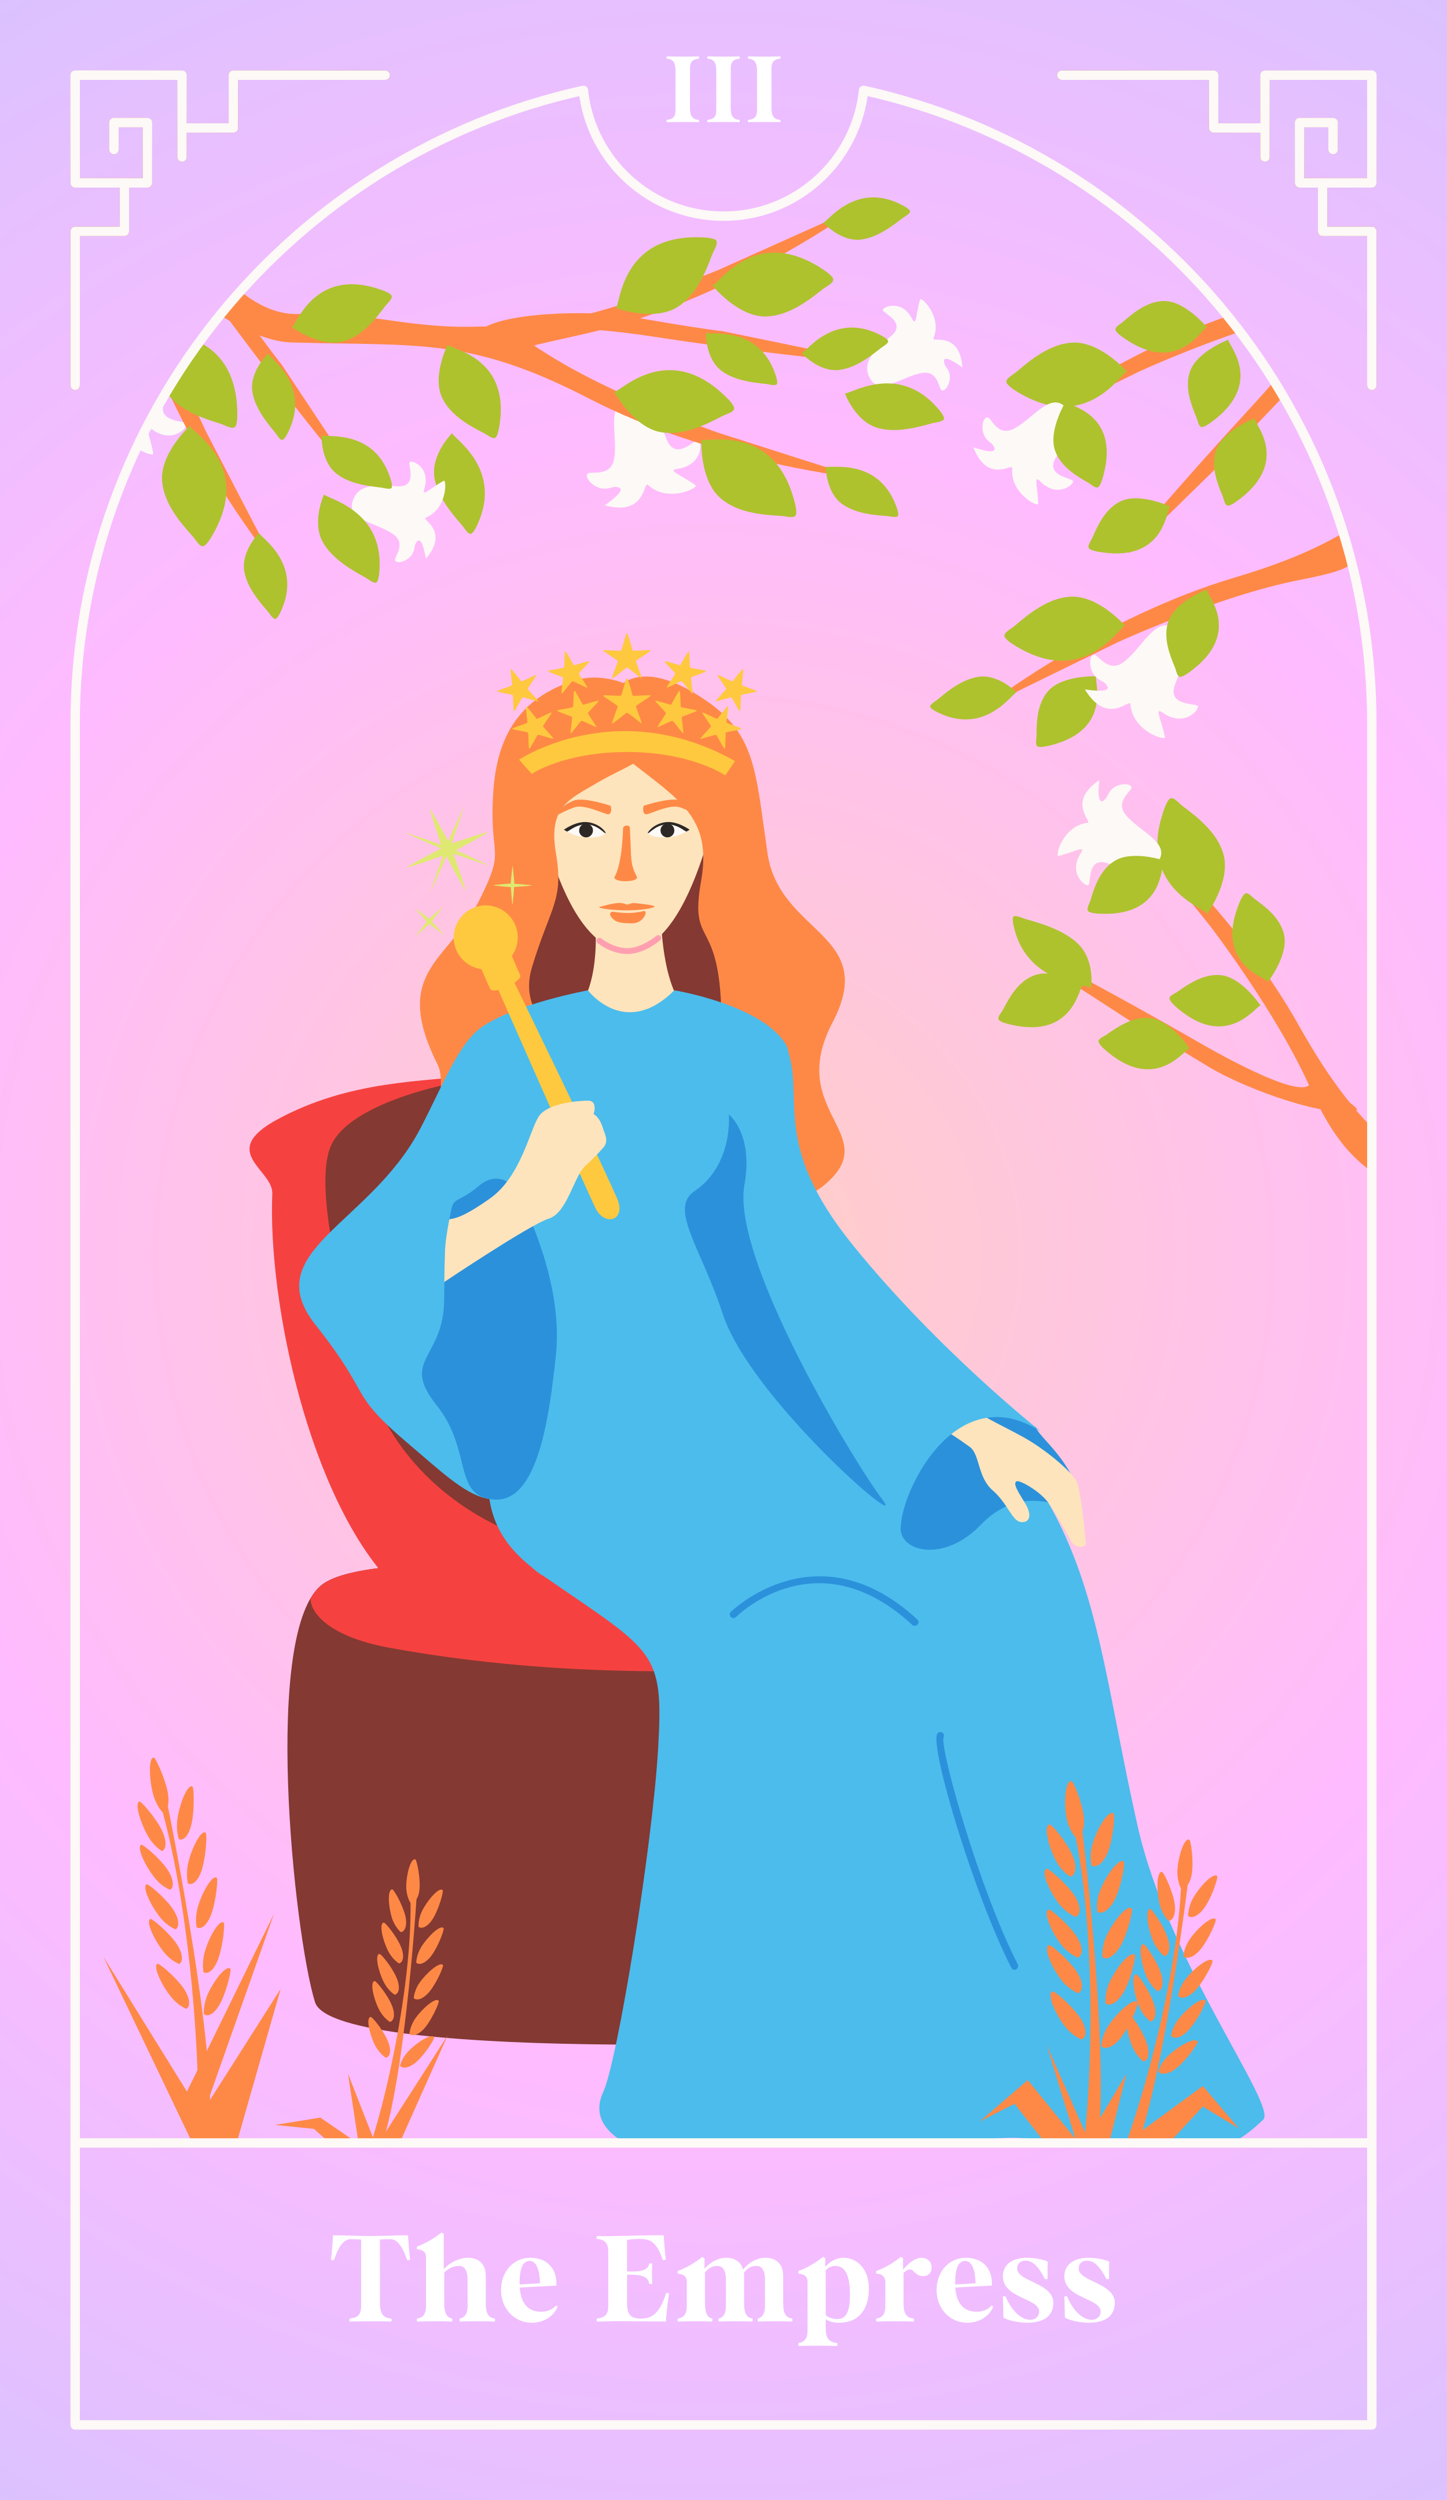 <svg width="154" height="266" viewBox="0 0 154 266" fill="none" xmlns="http://www.w3.org/2000/svg">
<rect x="0" y="0" width="154" height="266" fill="#333333" stroke="none"/>
<g clip-path="url(#clip0_1105_455)">
<rect width="154" height="266" fill="url(#paint0_radial_1105_455)"/>
<g clip-path="url(#clip1_1105_455)">
<path d="M80.833 168.537C79.677 168.209 40.876 163.832 34.357 168.537C27.838 173.243 31.293 205.853 33.528 213.028C35.607 219.641 95.075 217.374 99.515 216.202C103.955 215.014 80.833 168.553 80.833 168.553V168.537Z" fill="#843932"/>
<path d="M73.424 113.478C73.424 113.478 45.3 112.477 33.747 118.871C25.212 123.592 37.593 159.986 41.751 168.537C45.894 177.088 87.149 173.446 93.043 172.461C98.921 171.461 73.439 113.478 73.439 113.478H73.424Z" fill="#843932"/>
<path d="M85.023 177.167L56.759 166.52C47.004 166.13 37.327 166.395 34.357 168.537C33.872 168.897 33.434 169.413 33.059 170.069C32.997 171.476 34.873 174.102 41.392 175.306C64.091 179.48 85.023 177.182 85.039 177.182L85.023 177.167Z" fill="#F54240"/>
<path d="M63.481 165.442C50.099 163.644 42.08 155.671 39.313 147.386C36.546 139.085 33.2 126.109 35.279 121.779C37.734 116.667 50.85 114.494 52.257 114.744C52.116 114.666 51.882 114.525 51.538 114.338C44.847 115.088 37.218 114.932 29.511 119.106C23.133 122.561 29.089 124.437 28.979 127.001C28.495 138.741 33.013 159.517 41.736 168.522C46.504 173.462 67.061 174.525 81.475 173.571C75.737 171.414 69.672 166.27 63.465 165.442H63.481Z" fill="#F54240"/>
<path d="M55.322 83.291C55.213 84.12 57.902 91.249 55.322 97.58C52.743 103.927 50.476 113.901 59.012 115.48C67.547 117.059 75.098 117.403 78.303 114.401C81.507 111.4 85.713 103.192 82.758 97.596C79.803 91.983 79.209 82.166 72.05 79.743C64.874 77.335 56.026 78.07 55.322 83.291Z" fill="#843932"/>
<path d="M63.153 96.173C63.153 96.173 64.701 105.709 60.199 108.616C55.697 111.508 67.093 113.463 68.297 113.463C69.5 113.463 79.959 108.726 75.707 108.695C71.705 108.663 70.282 102.77 70.282 95.375C70.282 87.981 63.138 96.173 63.138 96.173H63.153Z" fill="#FEE4BC"/>
<path d="M56.619 82.463C56.619 82.463 59.292 101.16 66.765 101.16C74.237 101.16 77.098 81.384 77.098 81.384C77.098 81.384 77.036 73.755 65.374 73.771C61.121 73.771 57.01 76.116 56.619 82.463Z" fill="#FEE4BC"/>
<path d="M66.781 101.503C65.014 101.503 63.654 100.378 63.591 100.331C63.466 100.221 63.435 100.018 63.56 99.893C63.669 99.752 63.873 99.737 63.998 99.846C63.998 99.846 65.248 100.878 66.781 100.878C68.312 100.878 69.844 99.565 69.86 99.565C69.985 99.455 70.188 99.471 70.298 99.596C70.407 99.721 70.392 99.924 70.267 100.034C70.204 100.096 68.563 101.503 66.781 101.503Z" fill="#FE9FB0"/>
<path d="M63.795 96.501C63.795 96.501 65.499 95.985 66.109 96.079C66.406 96.126 66.546 96.172 66.687 96.235C66.828 96.297 67.172 96.047 67.5 96.079C68.156 96.141 69.751 96.313 69.657 96.469C69.564 96.626 68.203 96.86 66.687 96.86C65.436 96.86 63.732 96.673 63.779 96.516L63.795 96.501Z" fill="#FE8946"/>
<path d="M65.328 97.017C64.968 96.954 64.609 97.283 65.406 97.908C65.75 98.174 66.344 98.236 67.313 98.236C68.517 98.236 69.064 96.782 68.47 96.939C67.923 97.079 66.875 97.267 65.343 97.017H65.328Z" fill="#FE8946"/>
<path d="M66.312 88.122C66.312 88.122 66.25 91.811 65.421 93.265C65.046 93.921 68.141 93.921 67.766 93.249C67.297 92.389 67.172 91.764 67.141 90.576C67.11 89.435 67.031 88.356 67.047 88.168C67.094 87.715 66.328 87.746 66.312 88.137V88.122Z" fill="#FE8946"/>
<path d="M64.451 88.654C64.404 88.451 63.607 87.45 62.231 87.497C60.871 87.544 60.168 88.372 60.168 88.372C60.168 88.372 61.043 89.045 62.607 89.091C64.17 89.138 64.451 88.654 64.451 88.654Z" fill="#FDF9F6"/>
<path d="M61.638 88.31C61.607 88.716 61.919 89.06 62.326 89.091C62.732 89.123 63.076 88.81 63.107 88.404C63.139 87.997 62.826 87.653 62.419 87.622C62.013 87.591 61.669 87.903 61.638 88.31Z" fill="#2D2825"/>
<path d="M60.012 88.278C60.012 88.278 61.356 87.293 62.607 87.481C63.857 87.653 64.53 88.559 64.451 88.653C64.358 88.747 63.576 87.7 62.372 87.715C61.169 87.715 60.465 88.559 60.324 88.466C60.184 88.372 60.027 88.294 60.027 88.294L60.012 88.278Z" fill="#2D2825"/>
<path d="M68.954 88.654C69.001 88.451 69.798 87.45 71.174 87.497C72.534 87.544 73.237 88.372 73.237 88.372C73.237 88.372 72.362 89.045 70.799 89.091C69.236 89.138 68.954 88.654 68.954 88.654Z" fill="#FDF9F6"/>
<path d="M71.767 88.31C71.799 88.716 71.486 89.06 71.08 89.091C70.673 89.123 70.329 88.81 70.298 88.404C70.267 87.997 70.579 87.653 70.986 87.622C71.392 87.591 71.736 87.903 71.767 88.31Z" fill="#2D2825"/>
<path d="M73.394 88.278C73.394 88.278 72.05 87.293 70.799 87.481C69.548 87.653 68.876 88.559 68.954 88.653C69.048 88.747 69.83 87.7 71.034 87.715C72.237 87.715 72.941 88.559 73.082 88.466C73.222 88.372 73.379 88.294 73.379 88.294L73.394 88.278Z" fill="#2D2825"/>
<path d="M64.952 85.714C65.077 85.761 65.155 86.621 64.733 86.637C64.326 86.637 62.185 85.511 61.122 85.902C60.059 86.293 59.762 86.512 59.496 86.637C59.23 86.762 59.605 85.714 61.09 85.167C62.107 84.792 64.811 85.667 64.936 85.714H64.952Z" fill="#FE8946"/>
<path d="M68.547 85.714C68.422 85.761 68.344 86.621 68.766 86.637C69.173 86.637 71.314 85.511 72.378 85.902C73.441 86.293 73.738 86.511 74.003 86.637C74.269 86.762 73.894 85.714 72.409 85.167C71.393 84.792 68.688 85.667 68.563 85.714H68.547Z" fill="#FE8946"/>
<path d="M65.39 73.771C65.39 73.771 61.357 76.491 66.828 80.821C72.315 85.152 75.817 86.965 74.613 93.75C73.41 100.534 76.192 97.736 76.708 106.194C77.24 114.651 68.423 122.061 73.019 124.953C77.615 127.861 83.837 129.393 87.792 126.032C94.123 120.654 83.587 118.356 88.589 108.82C93.592 99.299 82.946 99.456 81.68 90.764C80.413 82.072 80.46 78.195 75.145 74.537C67.5 69.284 65.39 73.74 65.39 73.74V73.771Z" fill="#FE8946"/>
<path d="M70.892 75.865C70.392 74.724 65.608 70.878 60.903 72.473C56.197 74.067 53.024 77.288 52.523 83.948C51.945 91.717 54.056 89.81 50.867 96.063C47.662 102.316 41.627 103.379 46.567 113.259C48.271 116.667 42.784 124.218 52.914 127.579C56.604 128.814 61.247 118.934 61.638 114.932C62.044 110.93 54.697 109.242 56.635 102.848C58.574 96.454 60.027 95.797 59.167 90.779C58.308 85.761 60.684 84.995 63.717 83.197C66.749 81.399 72.518 79.555 70.908 75.85L70.892 75.865Z" fill="#FE8946"/>
<path d="M71.783 105.365C71.783 105.365 80.944 106.865 83.585 111.039C85.54 114.135 79.068 127.923 82.695 140.054C84.539 146.198 86.915 151.638 85.508 155.265C81.585 165.489 68.484 173.071 57.854 167.677C52.148 164.785 55.165 149.934 54.618 137.819C54.149 127.329 49.146 113.931 52.273 111.461C56.494 108.116 62.575 105.365 62.575 105.365C62.575 105.365 66.499 110.617 71.767 105.365H71.783Z" fill="#4BBCEC"/>
<path d="M55.243 80.822C55.243 80.822 65.655 73.896 78.224 80.978L77.192 82.495C77.192 82.495 73.549 80.009 66.78 80.009C60.011 80.009 56.588 82.338 56.588 82.338L55.243 80.822Z" fill="#FEC93F"/>
<path d="M66.734 72.176C66.843 72.176 67.296 73.896 67.328 74.005C67.359 74.115 69.251 73.88 69.251 74.005C69.251 74.13 67.703 75.022 67.687 75.131C67.672 75.256 68.375 76.96 68.281 76.96C68.188 76.96 66.859 75.803 66.718 75.835C66.577 75.85 65.249 77.038 65.155 76.96C65.061 76.882 65.78 75.225 65.749 75.131C65.718 75.037 64.186 74.115 64.186 74.005C64.186 73.896 66.015 74.099 66.108 74.005C66.202 73.912 66.593 72.176 66.702 72.176H66.734Z" fill="#FEC93F"/>
<path d="M66.734 67.377C66.843 67.377 67.296 69.097 67.328 69.206C67.359 69.316 69.251 69.081 69.251 69.206C69.251 69.331 67.703 70.222 67.687 70.332C67.672 70.457 68.375 72.161 68.281 72.161C68.188 72.161 66.859 71.004 66.718 71.035C66.577 71.051 65.249 72.239 65.155 72.161C65.061 72.083 65.78 70.426 65.749 70.332C65.718 70.222 64.186 69.316 64.186 69.206C64.186 69.097 66.015 69.3 66.108 69.206C66.202 69.112 66.593 67.377 66.702 67.377H66.734Z" fill="#FEC93F"/>
<path d="M61.121 73.474C61.215 73.459 61.966 74.865 62.013 74.959C62.059 75.053 63.67 74.459 63.701 74.568C63.732 74.678 62.56 75.772 62.575 75.882C62.575 75.991 63.56 77.335 63.466 77.367C63.388 77.382 61.997 76.648 61.872 76.695C61.762 76.741 60.825 78.039 60.746 78.008C60.668 77.961 60.934 76.366 60.887 76.288C60.84 76.21 59.324 75.725 59.292 75.616C59.261 75.506 60.903 75.319 60.981 75.225C61.043 75.131 61.028 73.521 61.121 73.505V73.474Z" fill="#FEC93F"/>
<path d="M60.152 69.269C60.246 69.253 60.996 70.66 61.043 70.754C61.09 70.848 62.7 70.254 62.731 70.363C62.763 70.472 61.59 71.567 61.606 71.676C61.621 71.786 62.59 73.13 62.497 73.161C62.403 73.193 61.027 72.442 60.902 72.489C60.793 72.536 59.855 73.834 59.777 73.802C59.698 73.755 59.964 72.161 59.917 72.083C59.87 72.005 58.354 71.52 58.323 71.41C58.291 71.301 59.933 71.114 60.011 71.02C60.089 70.926 60.058 69.316 60.152 69.3V69.269Z" fill="#FEC93F"/>
<path d="M55.994 75.162C56.088 75.131 57.041 76.397 57.104 76.475C57.166 76.554 58.667 75.71 58.698 75.819C58.745 75.928 57.761 77.179 57.792 77.288C57.823 77.398 58.995 78.57 58.902 78.602C58.824 78.633 57.323 78.133 57.229 78.195C57.135 78.258 56.416 79.696 56.322 79.665C56.228 79.633 56.26 78.023 56.197 77.945C56.135 77.867 54.556 77.632 54.525 77.538C54.478 77.445 56.072 76.991 56.119 76.882C56.166 76.772 55.9 75.194 55.994 75.162Z" fill="#FEC93F"/>
<path d="M54.368 71.176C54.462 71.145 55.415 72.411 55.478 72.489C55.54 72.567 57.041 71.723 57.072 71.833C57.119 71.942 56.135 73.193 56.166 73.302C56.197 73.412 57.37 74.584 57.276 74.615C57.197 74.647 55.697 74.146 55.603 74.209C55.509 74.271 54.79 75.71 54.696 75.678C54.602 75.647 54.634 74.037 54.571 73.959C54.509 73.88 52.93 73.646 52.898 73.552C52.852 73.458 54.446 73.005 54.493 72.896C54.54 72.786 54.274 71.207 54.368 71.176Z" fill="#FEC93F"/>
<path d="M72.33 73.474C72.236 73.459 71.486 74.865 71.439 74.959C71.392 75.053 69.782 74.459 69.751 74.568C69.719 74.678 70.892 75.772 70.876 75.882C70.876 75.991 69.891 77.335 69.985 77.367C70.063 77.382 71.455 76.648 71.58 76.695C71.689 76.741 72.627 78.039 72.705 78.008C72.783 77.961 72.518 76.366 72.564 76.288C72.611 76.21 74.128 75.725 74.159 75.616C74.19 75.506 72.549 75.319 72.471 75.225C72.408 75.131 72.424 73.521 72.33 73.505V73.474Z" fill="#FEC93F"/>
<path d="M73.314 69.269C73.221 69.253 72.47 70.66 72.423 70.754C72.376 70.848 70.766 70.254 70.735 70.363C70.704 70.473 71.876 71.567 71.861 71.676C71.845 71.786 70.876 73.13 70.969 73.162C71.063 73.193 72.439 72.442 72.564 72.489C72.674 72.536 73.611 73.834 73.69 73.802C73.768 73.756 73.502 72.161 73.549 72.083C73.596 72.005 75.112 71.52 75.144 71.411C75.175 71.301 73.533 71.114 73.455 71.02C73.377 70.926 73.408 69.316 73.314 69.3V69.269Z" fill="#FEC93F"/>
<path d="M77.458 75.162C77.364 75.131 76.411 76.397 76.348 76.475C76.285 76.554 74.785 75.71 74.754 75.819C74.707 75.928 75.692 77.179 75.66 77.288C75.629 77.398 74.457 78.57 74.55 78.602C74.628 78.633 76.129 78.133 76.223 78.195C76.317 78.258 77.036 79.696 77.13 79.665C77.224 79.633 77.192 78.023 77.255 77.945C77.317 77.867 78.896 77.632 78.927 77.538C78.974 77.445 77.38 76.991 77.333 76.882C77.286 76.772 77.552 75.194 77.458 75.162Z" fill="#FEC93F"/>
<path d="M79.084 71.176C78.99 71.145 78.037 72.411 77.974 72.489C77.912 72.567 76.411 71.723 76.379 71.833C76.333 71.942 77.317 73.193 77.286 73.302C77.255 73.412 76.082 74.584 76.176 74.615C76.254 74.647 77.755 74.146 77.849 74.209C77.943 74.271 78.662 75.71 78.756 75.678C78.85 75.647 78.818 74.037 78.881 73.959C78.943 73.881 80.522 73.646 80.553 73.552C80.6 73.459 79.006 73.005 78.959 72.896C78.912 72.786 79.178 71.207 79.084 71.176Z" fill="#FEC93F"/>
<path d="M50.96 125.391C50.96 128.252 51.944 130.972 52.242 143.556C52.539 156.141 49.209 161.737 57.838 167.678C69.657 175.823 70.641 175.557 70.047 185.953C69.453 196.349 65.701 219.392 64.201 222.581C62.7 225.77 64.904 229.24 76.707 230.757C96.592 233.336 99.609 226.161 110.693 227.662C121.777 229.162 127.827 231.929 134.439 225.52C135.971 224.035 124.388 208.918 121.089 194.348C117.79 179.794 117.056 169.538 111.568 159.862C107.801 153.233 97.171 152.123 86.384 143.541C75.597 134.943 77.926 126.219 76.723 119.888C75.519 113.557 72.142 112.416 69.485 111.196C66.827 109.977 59.042 107.632 53.336 111.196C47.645 114.761 50.944 125.391 50.944 125.391H50.96Z" fill="#4BBCEC"/>
<path d="M110.271 151.873C110.271 151.873 101.673 146.48 98.984 151.185C96.295 155.875 95.951 161.409 95.857 162.394C95.591 165.067 100.391 166.38 104.393 162.222C109.864 156.532 115.57 162.597 115.008 159.721C114.179 155.437 110.615 152.967 110.255 151.889L110.271 151.873Z" fill="#2B91DB"/>
<path d="M100.391 152.108C100.766 152.264 102.142 153.155 103.22 153.952C104.299 154.75 104.017 157.157 105.643 158.564C107.269 159.971 107.707 161.863 108.676 161.941C109.645 162.035 109.817 161.128 109.129 159.987C108.457 158.861 107.754 157.876 108.176 157.61C108.488 157.423 110.646 158.627 111.568 159.877C112.178 160.69 113.647 163.238 113.96 163.911C114.304 164.677 115.601 164.817 115.555 164.161C115.523 163.645 115.023 158.377 114.554 157.564C113.882 156.391 111.099 154.109 108.911 152.905C106.722 151.701 104.955 150.92 104.017 150.2C103.079 149.481 100.391 152.108 100.391 152.108Z" fill="#FEE4BC"/>
<path d="M83.585 111.04C85.93 116.668 81.694 121.311 90.839 132.566C99.984 143.822 110.802 152.326 110.802 152.326C102.048 146.667 96.232 157.923 95.873 162.222C95.873 162.222 93.841 158.877 85.946 152.139C78.051 145.401 78.942 135.771 78.942 135.771L83.585 111.056V111.04Z" fill="#4BBCEC"/>
<path d="M62.591 105.365C62.591 105.365 54.868 106.772 51.257 109.288C48.787 111.008 47.067 115.62 44.706 120.122C39.329 130.346 27.37 133.129 33.592 140.976C39.813 148.824 36.843 147.996 43.518 153.655C50.194 159.314 53.633 163.394 59.183 153.655C64.717 143.915 71.142 147.261 65.404 135.364C59.683 123.468 62.575 105.365 62.575 105.365H62.591Z" fill="#4BBCEC"/>
<path d="M55.196 127.047C54.633 125.875 52.898 124.515 50.944 126.188C48.99 127.86 48.286 127.407 48.052 128.595C47.239 132.597 47.349 132.191 47.27 138.381C47.192 144.572 42.581 144.65 46.457 149.496C50.334 154.327 48.13 159.329 52.679 159.548C57.228 159.767 58.448 150.903 59.167 144.134C59.98 136.412 55.775 128.236 55.212 127.063L55.196 127.047Z" fill="#2B91DB"/>
<path d="M48.099 90.686C47.771 90.826 43.347 92.389 43.3 92.28C43.269 92.218 47.411 89.998 47.74 89.857C48.068 89.716 51.836 88.481 51.976 88.513C52.101 88.528 48.428 90.545 48.099 90.701V90.686Z" fill="#DFE971"/>
<path d="M47.928 89.935C48.068 90.263 49.632 94.687 49.522 94.734C49.459 94.766 47.24 90.623 47.099 90.294C46.958 89.966 45.723 86.199 45.755 86.058C45.77 85.933 47.787 89.607 47.943 89.935H47.928Z" fill="#DFE971"/>
<path d="M47.927 90.123C47.787 90.467 45.895 94.828 45.848 94.797C45.817 94.797 47.38 90.295 47.505 89.951C47.646 89.607 49.287 85.949 49.365 85.855C49.428 85.761 48.068 89.779 47.927 90.123Z" fill="#DFE971"/>
<path d="M47.802 90.654C47.458 90.513 43.097 88.622 43.128 88.575C43.128 88.544 47.63 90.107 47.974 90.232C48.318 90.357 51.976 92.014 52.07 92.092C52.164 92.155 48.146 90.795 47.802 90.654Z" fill="#DFE971"/>
<path d="M45.926 98.08C45.817 98.19 44.316 99.597 44.285 99.565C44.254 99.55 45.535 97.924 45.629 97.814C45.739 97.705 47.036 96.548 47.083 96.532C47.13 96.532 46.02 97.971 45.911 98.096L45.926 98.08Z" fill="#DFE971"/>
<path d="M45.739 97.814C45.849 97.924 47.255 99.425 47.224 99.456C47.209 99.487 45.583 98.205 45.473 98.111C45.364 98.002 44.207 96.704 44.191 96.658C44.191 96.611 45.63 97.721 45.755 97.83L45.739 97.814Z" fill="#DFE971"/>
<path d="M54.415 94.391C54.571 94.391 56.619 94.25 56.619 94.203C56.619 94.172 54.571 94 54.415 94C54.259 94 52.523 94.156 52.477 94.187C52.43 94.219 54.259 94.391 54.415 94.391Z" fill="#DFE971"/>
<path d="M54.352 94.062C54.352 94.218 54.493 96.266 54.54 96.266C54.571 96.266 54.743 94.218 54.743 94.062C54.743 93.906 54.587 92.17 54.556 92.123C54.525 92.076 54.352 93.906 54.352 94.062Z" fill="#DFE971"/>
<path d="M52.664 104.474C52.664 104.474 61.841 125.328 63.357 128.501C64.358 130.596 66.702 129.83 65.671 127.501C62.685 120.763 54.352 103.739 54.352 103.739L52.664 104.474Z" fill="#FEC93F"/>
<path d="M54.822 98.377C55.572 100.112 54.775 102.113 53.055 102.863C51.336 103.614 49.319 102.816 48.569 101.097C47.818 99.377 48.615 97.361 50.335 96.61C52.055 95.86 54.071 96.657 54.822 98.377Z" fill="#FEC93F"/>
<path d="M51.007 102.551C51.007 102.551 51.788 104.411 52.148 105.177C52.508 105.943 55.618 104.365 55.368 103.77C55.118 103.176 54.227 101.144 54.227 101.144L51.007 102.551Z" fill="#FEC93F"/>
<path d="M47.818 129.737C48.224 129.596 48.896 129.815 52.164 127.501C55.415 125.188 56.369 120.31 57.322 118.809C58.276 117.309 61.731 117.105 62.622 117.105C63.513 117.105 63.294 118.262 63.169 118.528C63.169 118.528 63.826 118.825 64.185 120.091C64.326 120.56 64.858 121.451 64.185 122.124C64.185 122.124 63.513 122.936 62.278 124.062C61.059 125.188 60.371 129.049 58.401 129.659C56.431 130.268 47.286 136.396 47.286 136.396C47.286 136.396 47.317 133.301 47.396 132.473C47.505 131.269 47.818 129.737 47.818 129.737Z" fill="#FEE4BC"/>
<path d="M77.566 118.575C77.566 118.575 80.208 120.591 79.223 126.094C77.816 133.958 90.932 155.64 93.903 159.533C96.857 163.426 79.833 148.731 76.925 139.804C74.674 132.894 71.157 128.595 73.892 126.751C78.082 123.921 77.566 118.575 77.566 118.575Z" fill="#2B91DB"/>
<path d="M97.359 172.993C97.265 172.993 97.171 172.962 97.093 172.884C87.072 163.613 78.693 171.695 78.333 172.039C78.177 172.196 77.927 172.196 77.786 172.039C77.63 171.883 77.63 171.633 77.786 171.492C77.88 171.398 87.041 162.519 97.624 172.305C97.781 172.446 97.796 172.696 97.64 172.852C97.562 172.93 97.452 172.977 97.359 172.977V172.993Z" fill="#2B91DB"/>
<path d="M107.973 209.574C107.833 209.574 107.692 209.496 107.629 209.355C103.674 201.633 98.828 185.531 99.782 184.421C99.922 184.249 100.173 184.233 100.329 184.374C100.485 184.499 100.517 184.718 100.407 184.874C100.079 186.218 104.206 200.96 108.317 208.996C108.411 209.183 108.333 209.418 108.145 209.527C108.083 209.558 108.02 209.574 107.973 209.574Z" fill="#2B91DB"/>
<path d="M117.993 232.148C119.51 230.429 125.169 213.013 125.7 200.601L126.451 200.148C126.451 200.148 123.261 226.614 119.353 232.164H117.993V232.148Z" fill="#FE8946"/>
<path d="M125.669 200.898C125.669 200.898 125.247 200.1 125.309 198.959C125.403 197.458 126.044 195.504 126.575 195.739C126.732 195.801 127.029 197.787 126.872 199.147C126.732 200.382 126.169 201.023 125.669 200.898Z" fill="#FE8946"/>
<path d="M126.45 203.852C126.45 203.852 126.419 202.945 126.982 201.945C127.732 200.632 129.17 199.178 129.546 199.616C129.655 199.741 129.045 201.663 128.295 202.805C127.623 203.852 126.825 204.18 126.435 203.836L126.45 203.852Z" fill="#FE8946"/>
<path d="M124.341 204.369C124.341 204.369 123.7 203.743 123.418 202.618C123.059 201.148 123.09 199.1 123.668 199.163C123.84 199.178 124.716 200.992 124.982 202.336C125.216 203.556 124.872 204.337 124.356 204.369H124.341Z" fill="#FE8946"/>
<path d="M123.918 208.12C123.918 208.12 123.183 207.604 122.73 206.541C122.136 205.149 121.839 203.117 122.417 203.102C122.589 203.102 123.746 204.727 124.215 206.025C124.653 207.197 124.434 208.026 123.918 208.135V208.12Z" fill="#FE8946"/>
<path d="M123.199 211.856C123.199 211.856 122.465 211.34 122.011 210.277C121.417 208.886 121.12 206.854 121.699 206.838C121.871 206.838 123.027 208.464 123.496 209.761C123.934 210.934 123.715 211.763 123.199 211.872V211.856Z" fill="#FE8946"/>
<path d="M122.434 215.077C122.434 215.077 121.699 214.561 121.246 213.498C120.652 212.107 120.355 210.074 120.933 210.059C121.105 210.059 122.262 211.684 122.731 212.982C123.169 214.154 122.95 214.983 122.434 215.092V215.077Z" fill="#FE8946"/>
<path d="M121.698 219.328C121.698 219.328 120.964 218.813 120.51 217.75C119.916 216.358 119.619 214.326 120.198 214.31C120.37 214.31 121.526 215.936 121.995 217.234C122.433 218.406 122.214 219.235 121.698 219.344V219.328Z" fill="#FE8946"/>
<path d="M125.935 208.151C125.935 208.151 125.981 207.26 126.638 206.307C127.498 205.072 129.061 203.743 129.389 204.212C129.483 204.353 128.702 206.197 127.873 207.276C127.107 208.261 126.294 208.511 125.935 208.136V208.151Z" fill="#FE8946"/>
<path d="M125.372 212.372C125.372 212.372 125.466 211.481 126.185 210.559C127.107 209.37 128.749 208.135 129.046 208.62C129.14 208.761 128.249 210.574 127.357 211.606C126.545 212.544 125.716 212.763 125.372 212.356V212.372Z" fill="#FE8946"/>
<path d="M124.622 216.624C124.622 216.624 124.716 215.733 125.435 214.811C126.357 213.623 127.999 212.388 128.311 212.873C128.405 213.013 127.514 214.827 126.623 215.858C125.81 216.796 124.982 217.015 124.638 216.609L124.622 216.624Z" fill="#FE8946"/>
<path d="M123.277 220.376C123.277 220.376 123.496 219.501 124.34 218.704C125.435 217.672 127.232 216.687 127.467 217.219C127.53 217.375 126.388 219.032 125.357 219.923C124.403 220.736 123.559 220.814 123.277 220.376Z" fill="#FE8946"/>
<path d="M114.523 232.242C115.758 229.913 117.29 209.011 114.413 195.129L115.148 194.41C115.148 194.41 118.947 224.597 116.086 231.851L114.538 232.242H114.523Z" fill="#FE8946"/>
<path d="M114.461 195.473C114.461 195.473 113.757 194.722 113.507 193.425C113.194 191.737 113.382 189.392 114.038 189.501C114.242 189.532 115.133 191.643 115.336 193.19C115.524 194.597 115.07 195.473 114.461 195.473Z" fill="#FE8946"/>
<path d="M116.18 198.506C116.18 198.506 115.883 197.521 116.258 196.239C116.743 194.566 117.962 192.549 118.509 192.94C118.666 193.05 118.509 195.348 117.993 196.833C117.524 198.193 116.727 198.771 116.18 198.506Z" fill="#FE8946"/>
<path d="M113.928 199.678C113.928 199.678 113.022 199.178 112.396 198.005C111.568 196.489 111.036 194.207 111.709 194.113C111.912 194.082 113.413 195.832 114.069 197.239C114.679 198.521 114.507 199.491 113.928 199.663V199.678Z" fill="#FE8946"/>
<path d="M114.507 203.962C114.507 203.962 113.522 203.602 112.709 202.555C111.646 201.195 110.739 199.037 111.396 198.834C111.584 198.771 113.35 200.257 114.257 201.538C115.07 202.711 115.054 203.68 114.507 203.946V203.962Z" fill="#FE8946"/>
<path d="M114.726 208.292C114.726 208.292 113.741 207.932 112.928 206.885C111.865 205.525 110.958 203.368 111.615 203.164C111.802 203.102 113.569 204.587 114.476 205.869C115.288 207.041 115.273 208.011 114.726 208.276V208.292Z" fill="#FE8946"/>
<path d="M114.757 212.075C114.757 212.075 113.772 211.715 112.959 210.668C111.896 209.308 110.989 207.151 111.646 206.947C111.834 206.885 113.6 208.37 114.507 209.652C115.32 210.824 115.304 211.794 114.757 212.059V212.075Z" fill="#FE8946"/>
<path d="M115.132 216.999C115.132 216.999 114.147 216.64 113.334 215.592C112.271 214.232 111.364 212.075 112.021 211.872C112.209 211.809 113.975 213.294 114.882 214.576C115.695 215.749 115.679 216.718 115.132 216.984V216.999Z" fill="#FE8946"/>
<path d="M116.789 203.415C116.789 203.415 116.586 202.414 117.071 201.164C117.696 199.538 119.103 197.631 119.603 198.068C119.76 198.193 119.384 200.46 118.743 201.898C118.149 203.211 117.305 203.727 116.789 203.415Z" fill="#FE8946"/>
<path d="M117.337 208.245C117.337 208.245 117.196 207.229 117.743 206.01C118.462 204.431 119.963 202.586 120.447 203.055C120.588 203.196 120.104 205.431 119.369 206.838C118.697 208.12 117.821 208.589 117.337 208.245Z" fill="#FE8946"/>
<path d="M117.665 213.169C117.665 213.169 117.524 212.153 118.071 210.934C118.79 209.355 120.291 207.51 120.776 207.979C120.916 208.12 120.432 210.355 119.697 211.762C119.025 213.044 118.149 213.513 117.665 213.169Z" fill="#FE8946"/>
<path d="M117.212 217.703C117.212 217.703 117.212 216.671 117.947 215.561C118.9 214.091 120.667 212.497 121.073 213.028C121.198 213.185 120.37 215.342 119.432 216.624C118.588 217.796 117.65 218.125 117.212 217.718V217.703Z" fill="#FE8946"/>
<path d="M114.523 232.242L107.973 223.831L104.252 225.723L109.38 221.314L114.445 227.536L111.396 217.578L115.773 227.536L119.885 220.642L117.649 229.537L128.014 221.94L131.844 226.458L128.014 224.128L120.479 232.242H114.523Z" fill="#FE8946"/>
<path d="M20.771 228.632C21.6 226.272 20.943 205.824 17.223 192.473L17.77 191.723C17.77 191.723 23.788 220.894 22.053 228.148L20.787 228.632H20.771Z" fill="#FE8946"/>
<path d="M17.285 192.801C17.285 192.801 16.613 192.113 16.284 190.863C15.862 189.237 15.8 186.939 16.378 187.001C16.55 187.017 17.488 189.018 17.817 190.519C18.113 191.879 17.801 192.754 17.285 192.801Z" fill="#FE8946"/>
<path d="M19.036 195.662C19.036 195.662 18.692 194.725 18.895 193.458C19.145 191.801 19.99 189.753 20.49 190.097C20.631 190.191 20.709 192.442 20.412 193.927C20.146 195.272 19.521 195.897 19.036 195.678V195.662Z" fill="#FE8946"/>
<path d="M17.238 196.944C17.238 196.944 16.425 196.507 15.784 195.412C14.956 193.99 14.283 191.801 14.846 191.676C15.002 191.629 16.441 193.239 17.144 194.568C17.785 195.787 17.723 196.725 17.254 196.944H17.238Z" fill="#FE8946"/>
<path d="M18.129 201.071C18.129 201.071 17.269 200.789 16.488 199.82C15.456 198.554 14.502 196.506 15.034 196.272C15.19 196.209 16.816 197.538 17.691 198.726C18.489 199.82 18.567 200.758 18.129 201.055V201.071Z" fill="#FE8946"/>
<path d="M18.707 205.277C18.707 205.277 17.847 204.995 17.066 204.026C16.034 202.76 15.08 200.712 15.612 200.477C15.768 200.415 17.394 201.744 18.27 202.932C19.067 204.026 19.145 204.964 18.707 205.261V205.277Z" fill="#FE8946"/>
<path d="M19.098 208.966C19.098 208.966 18.238 208.684 17.456 207.715C16.425 206.449 15.471 204.401 16.003 204.167C16.159 204.104 17.785 205.433 18.66 206.621C19.457 207.715 19.536 208.653 19.098 208.95V208.966Z" fill="#FE8946"/>
<path d="M19.864 213.734C19.864 213.734 19.005 213.452 18.223 212.483C17.191 211.217 16.238 209.169 16.769 208.934C16.925 208.872 18.551 210.201 19.427 211.389C20.224 212.483 20.302 213.421 19.864 213.718V213.734Z" fill="#FE8946"/>
<path d="M20.005 200.399C20.005 200.399 19.739 199.43 20.036 198.195C20.411 196.585 21.427 194.615 21.896 195.006C22.037 195.115 21.943 197.351 21.521 198.789C21.146 200.102 20.474 200.665 20.005 200.384V200.399Z" fill="#FE8946"/>
<path d="M20.927 205.073C20.927 205.073 20.708 204.088 21.068 202.869C21.521 201.274 22.631 199.398 23.085 199.805C23.21 199.93 23.006 202.15 22.522 203.557C22.084 204.839 21.381 205.355 20.927 205.058V205.073Z" fill="#FE8946"/>
<path d="M21.663 209.841C21.663 209.841 21.444 208.856 21.803 207.637C22.257 206.042 23.367 204.166 23.82 204.573C23.945 204.698 23.742 206.918 23.257 208.325C22.82 209.606 22.116 210.122 21.663 209.825V209.841Z" fill="#FE8946"/>
<path d="M21.693 214.297C21.693 214.297 21.615 213.296 22.115 212.155C22.787 210.67 24.116 208.997 24.523 209.482C24.632 209.622 24.147 211.78 23.475 213.077C22.865 214.265 22.115 214.656 21.693 214.281V214.297Z" fill="#FE8946"/>
<path d="M38.453 230.475C39.719 228.864 43.893 213.169 43.69 202.163L44.347 201.71C44.347 201.71 42.908 225.269 39.688 230.381L38.453 230.459V230.475Z" fill="#FE8946"/>
<path d="M43.674 202.445C43.674 202.445 43.236 201.772 43.236 200.741C43.236 199.412 43.721 197.645 44.206 197.833C44.346 197.88 44.721 199.615 44.659 200.835C44.596 201.944 44.127 202.539 43.658 202.445H43.674Z" fill="#FE8946"/>
<path d="M44.55 205.008C44.55 205.008 44.472 204.211 44.925 203.304C45.535 202.101 46.754 200.74 47.114 201.1C47.223 201.209 46.77 202.929 46.16 203.992C45.613 204.961 44.909 205.29 44.534 205.008H44.55Z" fill="#FE8946"/>
<path d="M42.658 205.572C42.658 205.572 42.033 205.056 41.72 204.086C41.314 202.804 41.22 201.007 41.752 201.022C41.908 201.022 42.799 202.57 43.112 203.742C43.393 204.805 43.112 205.525 42.658 205.572Z" fill="#FE8946"/>
<path d="M42.486 208.917C42.486 208.917 41.783 208.51 41.314 207.588C40.704 206.4 40.313 204.617 40.845 204.555C41.001 204.539 42.142 205.915 42.627 207.025C43.08 208.041 42.924 208.776 42.471 208.901L42.486 208.917Z" fill="#FE8946"/>
<path d="M42.033 212.247C42.033 212.247 41.33 211.841 40.861 210.918C40.251 209.73 39.86 207.948 40.392 207.885C40.548 207.87 41.689 209.245 42.174 210.355C42.627 211.372 42.487 212.106 42.018 212.231L42.033 212.247Z" fill="#FE8946"/>
<path d="M41.517 215.138C41.517 215.138 40.813 214.732 40.344 213.81C39.734 212.622 39.344 210.839 39.875 210.777C40.032 210.761 41.173 212.137 41.657 213.247C42.111 214.263 41.954 214.998 41.501 215.123L41.517 215.138Z" fill="#FE8946"/>
<path d="M41.095 218.953C41.095 218.953 40.391 218.546 39.922 217.624C39.313 216.436 38.922 214.654 39.453 214.591C39.61 214.576 40.751 215.951 41.235 217.061C41.689 218.077 41.548 218.812 41.079 218.937L41.095 218.953Z" fill="#FE8946"/>
<path d="M44.3 208.823C44.3 208.823 44.3 208.026 44.831 207.15C45.55 206.009 46.879 204.743 47.208 205.149C47.301 205.274 46.707 206.947 46.004 207.948C45.363 208.87 44.644 209.136 44.3 208.823Z" fill="#FE8946"/>
<path d="M44.033 212.59C44.033 212.59 44.065 211.793 44.658 210.949C45.44 209.839 46.847 208.667 47.144 209.073C47.238 209.198 46.535 210.84 45.784 211.809C45.096 212.684 44.361 212.919 44.033 212.59Z" fill="#FE8946"/>
<path d="M43.58 216.389C43.58 216.389 43.611 215.592 44.205 214.748C44.987 213.638 46.394 212.466 46.691 212.872C46.785 212.997 46.081 214.639 45.331 215.608C44.643 216.483 43.908 216.718 43.58 216.389Z" fill="#FE8946"/>
<path d="M42.58 219.782C42.58 219.782 42.736 219 43.456 218.25C44.394 217.265 45.972 216.296 46.207 216.765C46.269 216.905 45.331 218.422 44.44 219.266C43.627 220.032 42.861 220.157 42.58 219.782Z" fill="#FE8946"/>
<path d="M20.771 228.632L11 208.184L19.895 222.535L29.166 203.604L21.943 224.067L29.869 211.608L25.007 228.632H20.771Z" fill="#FE8946"/>
<path d="M38.266 230.835L33.42 226.504L29.277 226.082L34.092 225.301L38.172 228.099L37.031 220.611L40.064 228.365L47.646 216.546L41.158 231.085L38.266 230.835Z" fill="#FE8946"/>
<path d="M116.68 71.973C116.367 72.27 118.509 77.523 111.974 79.258C111.834 79.289 110.958 79.539 110.536 79.461C110.099 79.383 110.317 78.68 110.317 78.242C110.317 76.85 110.364 74.865 111.568 73.505C113.069 71.817 116.664 71.957 116.664 71.957L116.68 71.973Z" fill="#AEC22D"/>
<path d="M125.138 66.97C126.92 68.361 125.998 70.456 125.075 72.77C124.153 75.084 127.107 74.818 127.451 75.084C127.795 75.349 126.123 77.475 123.778 75.85C122.808 75.177 123.574 76.459 123.981 78.429C124.075 78.867 120.51 77.804 120.307 74.912C120.26 74.271 117.853 77.288 115.461 73.348C115.461 73.348 118.4 73.849 117.822 72.957C117.478 72.426 117.102 72.504 116.633 72.035C115.883 71.316 115.852 69.847 116.383 69.659C116.821 69.503 117.884 71.691 119.572 70.456C121.589 68.971 123.027 65.313 125.122 66.954L125.138 66.97Z" fill="#FDF9F6"/>
<path d="M146.086 57.247C146.117 56.34 146.179 55.449 146.242 54.542C142.474 57.294 138.253 59.42 131.391 61.452C117.665 65.532 106.018 74.334 106.018 74.334L104.486 75.412L118.931 68.346C118.931 68.346 129.562 63.453 138.097 61.749C144.038 60.577 143.537 60.358 146.117 57.888C146.101 57.669 146.07 57.466 146.07 57.247H146.086Z" fill="#FE8946"/>
<path d="M119.744 66.58C119.166 66.58 115.601 73.083 108.363 68.893C108.223 68.815 107.222 68.252 106.956 67.815C106.659 67.361 107.582 66.939 108.019 66.564C109.442 65.345 111.521 63.625 113.913 63.484C116.899 63.312 119.744 66.58 119.744 66.58Z" fill="#AEC22D"/>
<path d="M108.176 73.677C107.769 73.708 104.955 78.195 99.984 75.881C99.89 75.834 99.203 75.537 99.031 75.271C98.843 74.99 99.515 74.662 99.843 74.38C100.906 73.489 102.454 72.239 104.174 72.004C106.3 71.707 108.191 73.677 108.191 73.677H108.176Z" fill="#AEC22D"/>
<path d="M128.436 62.718C128.264 63.125 132.282 67.111 126.935 71.254C126.826 71.332 126.123 71.91 125.7 72.004C125.263 72.098 125.2 71.363 125.028 70.972C124.497 69.691 123.762 67.846 124.34 66.126C125.06 63.984 128.436 62.718 128.436 62.718Z" fill="#AEC22D"/>
<path d="M129.312 49.977C129.312 49.977 130.907 48.085 135.816 42.989C139.255 39.44 143.898 33.437 144.32 32.03C142.209 31.561 139.349 33.312 138.52 33.343C142.381 32.953 136.457 39.722 133.174 43.286C124.888 52.291 120.589 57.543 120.589 57.543L120.167 58.872L129.281 49.961L129.312 49.977Z" fill="#FE8946"/>
<path d="M148.384 28.435C148.416 27.528 148.478 26.637 148.541 25.73C144.773 28.482 140.552 30.608 133.689 32.64C119.964 36.72 108.317 45.522 108.317 45.522L106.785 46.6L121.23 39.534C121.23 39.534 131.86 34.641 140.396 32.937C146.336 31.765 145.836 31.546 148.416 29.076C148.4 28.857 148.369 28.654 148.369 28.435H148.384Z" fill="#FE8946"/>
<path d="M119.948 39.55C119.37 39.55 115.805 46.053 108.567 41.864C108.427 41.785 107.426 41.223 107.16 40.785C106.863 40.332 107.786 39.91 108.223 39.534C109.646 38.315 111.725 36.595 114.117 36.455C117.103 36.283 119.948 39.55 119.948 39.55Z" fill="#AEC22D"/>
<path d="M130.734 36.142C130.562 36.548 134.58 40.535 129.233 44.678C129.124 44.756 128.42 45.334 127.998 45.428C127.561 45.522 127.498 44.787 127.326 44.396C126.795 43.114 126.06 41.27 126.638 39.55C127.357 37.408 130.734 36.142 130.734 36.142Z" fill="#AEC22D"/>
<path d="M128.437 34.828C127.999 34.781 125.498 39.878 119.87 36.141C119.76 36.063 118.979 35.579 118.76 35.203C118.525 34.813 119.213 34.516 119.526 34.234C120.573 33.327 122.09 32.03 123.903 32.03C126.17 32.03 128.437 34.813 128.437 34.813V34.828Z" fill="#AEC22D"/>
<path d="M113.413 43.396C114.789 44.959 113.616 46.694 112.397 48.648C111.178 50.587 113.913 50.837 114.179 51.15C114.445 51.447 112.569 53.104 110.724 51.228C109.958 50.462 110.443 51.744 110.49 53.604C110.49 54.011 107.441 52.447 107.738 49.805C107.801 49.211 105.112 51.556 103.596 47.585C103.596 47.585 106.175 48.523 105.816 47.617C105.597 47.085 105.237 47.085 104.893 46.585C104.33 45.803 104.549 44.459 105.065 44.396C105.487 44.334 106.097 46.491 107.832 45.647C109.911 44.631 111.819 41.551 113.46 43.396H113.413Z" fill="#FDF9F6"/>
<path d="M133.517 44.505C133.345 44.911 137.363 48.898 132.017 53.041C131.907 53.119 131.204 53.697 130.782 53.791C130.344 53.885 130.281 53.15 130.109 52.759C129.578 51.477 128.843 49.633 129.421 47.913C130.141 45.771 133.517 44.505 133.517 44.505Z" fill="#AEC22D"/>
<path d="M124.544 53.901C124.137 54.057 124.075 59.732 117.384 58.779C117.243 58.763 116.336 58.653 115.977 58.419C115.602 58.169 116.086 57.606 116.258 57.215C116.805 55.949 117.618 54.12 119.26 53.338C121.308 52.369 124.559 53.901 124.559 53.901H124.544Z" fill="#AEC22D"/>
<path d="M113.413 42.739C113.523 43.161 119.15 43.833 117.478 50.399C117.446 50.539 117.228 51.415 116.962 51.759C116.68 52.103 116.164 51.556 115.805 51.352C114.601 50.664 112.882 49.664 112.288 47.944C111.537 45.803 113.413 42.739 113.413 42.739Z" fill="#AEC22D"/>
<path d="M120.353 108.663C120.353 108.663 122.557 109.789 128.592 113.478C132.813 116.042 141.958 119.184 144.443 118.074C144.178 117.308 139.644 115.088 139.425 114.307C140.66 117.98 131.921 113.4 127.716 110.977C117.117 104.88 111.036 101.847 111.036 101.847L109.645 101.738L120.353 108.663Z" fill="#FE8946"/>
<path d="M145.569 122.514C146.46 122.342 147.351 122.217 148.243 122.076C144.725 119.012 141.739 115.354 138.237 109.117C131.234 96.626 120.088 87.215 120.088 87.215L118.696 85.964L128.78 98.502C128.78 98.502 135.908 107.788 139.441 115.745C141.896 121.279 144.1 123.468 147.07 125.422C147.273 125.359 145.366 122.561 145.601 122.53L145.569 122.514Z" fill="#FE8946"/>
<path d="M128.467 97.22C128.358 96.657 121.198 94.609 123.715 86.636C123.761 86.48 124.09 85.386 124.449 85.026C124.84 84.635 125.45 85.448 125.903 85.792C127.404 86.918 129.546 88.559 130.202 90.857C131.031 93.734 128.467 97.236 128.467 97.236V97.22Z" fill="#AEC22D"/>
<path d="M134.157 106.991C133.735 106.912 130.718 111.712 125.497 107.413C125.387 107.319 124.668 106.756 124.496 106.365C124.309 105.959 125.012 105.74 125.356 105.49C126.481 104.692 128.139 103.567 129.936 103.755C132.188 103.989 134.157 106.991 134.157 106.991Z" fill="#AEC22D"/>
<path d="M115.273 104.739C114.851 104.865 114.366 110.508 107.753 109.054C107.613 109.023 106.722 108.851 106.378 108.585C106.018 108.304 106.55 107.788 106.753 107.413C107.394 106.178 108.347 104.427 110.036 103.786C112.146 102.973 115.273 104.739 115.273 104.739Z" fill="#AEC22D"/>
<path d="M134.938 104.474C134.876 104.036 129.357 102.723 131.765 96.407C131.812 96.282 132.124 95.422 132.437 95.125C132.765 94.813 133.203 95.407 133.547 95.657C134.673 96.47 136.267 97.674 136.658 99.44C137.158 101.644 134.938 104.474 134.938 104.474Z" fill="#AEC22D"/>
<path d="M123.261 91.701C122.042 93.39 120.088 92.624 117.915 91.858C115.742 91.092 116.101 93.812 115.867 94.14C115.632 94.469 113.6 92.999 115.023 90.779C115.601 89.872 114.444 90.623 112.646 91.076C112.255 91.17 113.1 87.856 115.742 87.543C116.336 87.481 113.459 85.37 116.992 83.01C116.992 83.01 116.648 85.73 117.446 85.183C117.915 84.854 117.836 84.51 118.243 84.057C118.884 83.338 120.228 83.26 120.416 83.729C120.572 84.12 118.587 85.198 119.806 86.699C121.26 88.497 124.684 89.685 123.245 91.686L123.261 91.701Z" fill="#FDF9F6"/>
<path d="M126.606 111.555C126.184 111.477 123.167 116.276 117.946 111.977C117.836 111.884 117.117 111.321 116.945 110.93C116.758 110.523 117.461 110.305 117.805 110.054C118.931 109.257 120.588 108.132 122.386 108.319C124.637 108.554 126.606 111.555 126.606 111.555Z" fill="#AEC22D"/>
<path d="M116.132 105.099C115.804 104.739 109.473 104.786 107.956 98.845C107.925 98.72 107.706 97.923 107.816 97.595C107.941 97.251 108.754 97.673 109.254 97.814C110.88 98.267 113.209 98.97 114.71 100.393C116.57 102.175 116.117 105.083 116.117 105.083L116.132 105.099Z" fill="#AEC22D"/>
<path d="M123.918 91.561C123.527 91.764 124.106 97.407 117.352 97.22C117.211 97.22 116.305 97.22 115.914 97.017C115.507 96.814 115.93 96.204 116.055 95.797C116.445 94.469 117.055 92.577 118.603 91.608C120.526 90.404 123.918 91.561 123.918 91.561Z" fill="#AEC22D"/>
<path d="M67.03 42.489C69.282 42.285 70.032 44.443 70.954 46.756C71.877 49.07 73.846 46.85 74.269 46.819C74.706 46.788 74.941 49.477 72.111 49.883C70.954 50.055 72.392 50.461 74.034 51.634C74.394 51.884 71.064 53.557 68.953 51.587C68.469 51.149 68.781 54.995 64.357 53.76C64.357 53.76 66.827 52.118 65.811 51.853C65.201 51.696 64.983 52.009 64.31 51.993C63.279 51.993 62.247 50.93 62.497 50.43C62.716 50.024 64.983 50.883 65.358 48.836C65.811 46.366 64.357 42.723 67.015 42.489H67.03Z" fill="#FDF9F6"/>
<path d="M92.512 40.128C91.715 38.362 93.231 37.142 94.857 35.736C96.467 34.344 94.122 33.375 93.966 33.031C93.809 32.687 95.936 31.733 97.061 33.907C97.53 34.798 97.452 33.516 97.921 31.859C98.03 31.499 100.313 33.719 99.344 35.986C99.125 36.502 102.157 35.142 102.423 39.097C102.423 39.097 100.391 37.565 100.469 38.456C100.516 38.987 100.829 39.097 101.016 39.628C101.298 40.472 100.735 41.614 100.266 41.535C99.875 41.473 99.922 39.394 98.156 39.675C96.029 40.019 93.481 42.223 92.543 40.144L92.512 40.128Z" fill="#FDF9F6"/>
<path d="M8.673 22.651C11.424 22.776 23.024 36.221 31.059 36.439C44.597 36.83 49.944 35.83 62.669 42.395C75.394 48.961 89.886 50.65 89.886 50.65L91.746 50.931L76.426 46.038C76.426 46.038 65.358 42.224 58.026 37.534C50.694 32.844 54.352 35.908 41.987 34.157C36.484 33.375 35.468 33.219 31.997 33.407C27.667 33.625 24.837 30.249 21.867 27.904C16.974 24.011 15.551 22.667 15.551 22.667H8.688L8.673 22.651Z" fill="#FE8946"/>
<path d="M76.911 35.236C76.911 35.236 74.456 34.986 67.484 33.751C62.606 32.891 52.961 33.282 51.038 35.236C51.57 35.861 56.588 36.268 57.088 36.925C54.602 33.954 64.404 35.048 69.204 35.768C81.303 37.597 88.057 38.206 88.057 38.206L89.386 37.8L76.895 35.236H76.911Z" fill="#FE8946"/>
<path d="M74.628 46.757C75.034 47.163 82.132 44.928 84.445 52.963C84.492 53.119 84.821 54.214 84.727 54.714C84.617 55.245 83.664 54.917 83.085 54.886C81.209 54.776 78.52 54.589 76.707 53.026C74.425 51.087 74.644 46.757 74.644 46.757H74.628Z" fill="#AEC22D"/>
<path d="M65.372 41.676C65.919 41.816 70.859 36.251 76.972 41.957C77.097 42.066 77.941 42.833 78.113 43.317C78.3 43.833 77.3 44.036 76.8 44.302C75.143 45.177 72.735 46.381 70.375 45.99C67.42 45.506 65.372 41.676 65.372 41.676Z" fill="#AEC22D"/>
<path d="M48.114 46.084C48.161 46.553 53.476 49.742 50.897 55.62C50.85 55.745 50.506 56.543 50.193 56.762C49.865 56.98 49.459 56.215 49.13 55.839C48.067 54.62 46.566 52.838 46.238 50.837C45.832 48.351 48.099 46.1 48.099 46.1L48.114 46.084Z" fill="#AEC22D"/>
<path d="M89.916 41.848C90.369 42.02 95.497 38.534 99.734 43.364C99.827 43.458 100.406 44.099 100.468 44.474C100.531 44.865 99.655 44.912 99.186 45.037C97.623 45.475 95.372 46.084 93.433 45.537C91.01 44.849 89.916 41.848 89.916 41.848Z" fill="#AEC22D"/>
<path d="M85.305 37.58C85.711 37.58 88.635 33.14 93.559 35.579C93.653 35.626 94.325 35.939 94.497 36.22C94.669 36.501 93.997 36.83 93.668 37.095C92.59 37.955 90.995 39.175 89.291 39.362C87.149 39.612 85.32 37.58 85.32 37.58H85.305Z" fill="#AEC22D"/>
<path d="M87.885 49.633C88.197 49.899 93.341 48.601 95.326 53.713C95.373 53.823 95.654 54.511 95.592 54.823C95.529 55.151 94.81 54.933 94.388 54.901C93.012 54.808 91.027 54.636 89.62 53.62C87.869 52.353 87.885 49.633 87.885 49.633Z" fill="#AEC22D"/>
<path d="M75.143 35.423C75.44 35.688 80.615 34.532 82.475 39.69C82.506 39.8 82.772 40.488 82.71 40.8C82.631 41.129 81.928 40.894 81.506 40.847C80.13 40.706 78.145 40.488 76.769 39.44C75.049 38.127 75.127 35.407 75.127 35.407L75.143 35.423Z" fill="#AEC22D"/>
<path d="M17.771 36.908C19.49 38.346 18.521 40.394 17.536 42.661C16.551 44.927 19.506 44.755 19.834 45.021C20.162 45.303 18.443 47.366 16.176 45.678C15.238 44.974 15.957 46.288 16.317 48.257C16.395 48.695 12.877 47.538 12.768 44.662C12.737 44.021 10.267 46.96 8 42.973C8 42.973 10.892 43.552 10.361 42.645C10.048 42.114 9.657 42.16 9.204 41.707C8.485 40.972 8.5 39.503 9.016 39.346C9.454 39.206 10.454 41.41 12.158 40.222C14.206 38.799 15.738 35.204 17.771 36.908Z" fill="#FDF9F6"/>
<path d="M37.562 53.213C38.234 51.4 40.188 51.603 42.314 51.744C44.44 51.885 43.455 49.54 43.58 49.196C43.706 48.852 45.894 49.649 45.159 51.994C44.862 52.963 45.706 51.994 47.223 51.15C47.551 50.962 47.614 54.151 45.316 55.074C44.8 55.277 47.895 56.465 45.316 59.451C45.316 59.451 44.956 56.919 44.378 57.622C44.034 58.028 44.19 58.325 43.94 58.841C43.549 59.639 42.345 60.045 42.064 59.67C41.83 59.357 43.33 57.903 41.876 56.856C40.126 55.59 36.764 55.371 37.562 53.229V53.213Z" fill="#FDF9F6"/>
<path d="M21.992 46.053C21.992 46.053 16.833 35.548 14.925 27.059C14.707 26.105 14.535 25.34 14.363 24.667C13.55 25.246 12.393 22.916 11.58 23.479C12.565 25.59 13.863 30.889 14.8 33.781C19.209 47.413 28.292 58.825 28.292 58.825L29.417 60.326L21.992 46.053Z" fill="#FE8946"/>
<path d="M29.933 38.737C29.933 38.737 28.745 37.283 25.759 33.109C25.087 33.156 24.399 33.188 23.727 33.188C23.852 33.359 23.977 33.532 24.102 33.688C31.402 43.505 35.764 48.711 35.764 48.711L36.999 49.368L29.948 38.753L29.933 38.737Z" fill="#FE8946"/>
<path d="M76.66 28.638C76.66 28.638 65.873 33.172 57.291 34.579C56.322 34.735 55.54 34.876 54.883 35.001C55.415 35.845 53.023 36.861 53.523 37.705C55.681 36.846 61.043 35.861 63.997 35.095C77.864 31.483 89.792 23.073 89.792 23.073L91.355 22.041L76.676 28.623L76.66 28.638Z" fill="#FE8946"/>
<path d="M20.21 45.303C20.21 45.881 26.823 49.289 22.789 56.621C22.711 56.777 22.18 57.778 21.757 58.059C21.304 58.356 20.866 57.45 20.476 57.027C19.225 55.636 17.458 53.604 17.255 51.212C17.005 48.226 20.21 45.303 20.21 45.303Z" fill="#AEC22D"/>
<path d="M17.208 35.173C17.505 35.657 24.931 35.188 25.244 43.552C25.244 43.724 25.322 44.849 25.087 45.319C24.853 45.803 24.009 45.256 23.461 45.084C21.679 44.537 19.1 43.693 17.708 41.754C15.957 39.331 17.208 35.173 17.208 35.173Z" fill="#AEC22D"/>
<path d="M34.498 52.603C34.701 53.041 40.798 54.182 40.391 60.592C40.391 60.717 40.344 61.592 40.125 61.905C39.891 62.233 39.25 61.639 38.812 61.405C37.39 60.623 35.373 59.466 34.373 57.715C33.138 55.527 34.482 52.619 34.482 52.619L34.498 52.603Z" fill="#AEC22D"/>
<path d="M34.233 46.32C34.53 46.601 39.72 45.522 41.486 50.712C41.517 50.822 41.783 51.51 41.705 51.838C41.627 52.166 40.923 51.916 40.501 51.869C39.126 51.713 37.14 51.463 35.796 50.384C34.108 49.055 34.233 46.32 34.233 46.32Z" fill="#AEC22D"/>
<path d="M27.573 56.699C27.605 57.106 32.169 59.81 29.981 64.844C29.934 64.953 29.652 65.641 29.387 65.813C29.105 66.001 28.761 65.344 28.48 65.032C27.573 63.984 26.276 62.468 25.994 60.764C25.65 58.638 27.573 56.699 27.573 56.699Z" fill="#AEC22D"/>
<path d="M75.815 30.374C76.394 30.405 80.177 24.011 87.259 28.451C87.399 28.545 88.369 29.123 88.634 29.576C88.916 30.045 87.978 30.436 87.525 30.796C86.055 31.968 83.929 33.61 81.537 33.672C78.551 33.75 75.815 30.374 75.815 30.374Z" fill="#AEC22D"/>
<path d="M65.529 32.781C66.03 32.516 65.998 25.074 74.362 25.246C74.534 25.246 75.659 25.246 76.113 25.496C76.582 25.762 75.988 26.575 75.784 27.107C75.128 28.857 74.143 31.374 72.126 32.656C69.594 34.266 65.529 32.766 65.529 32.766V32.781Z" fill="#AEC22D"/>
<path d="M87.619 23.683C88.026 23.683 90.996 19.274 95.889 21.76C95.983 21.807 96.655 22.135 96.827 22.401C96.999 22.698 96.327 22.995 95.983 23.261C94.888 24.105 93.294 25.308 91.574 25.496C89.433 25.715 87.619 23.683 87.619 23.683Z" fill="#AEC22D"/>
<path d="M28.558 37.627C28.589 38.034 33.075 40.863 30.746 45.819C30.699 45.913 30.402 46.6 30.121 46.773C29.839 46.96 29.511 46.288 29.23 45.96C28.354 44.897 27.088 43.333 26.854 41.629C26.556 39.503 28.542 37.612 28.542 37.612L28.558 37.627Z" fill="#AEC22D"/>
<path d="M47.645 36.673C47.817 37.142 54.195 37.861 53.194 45.021C53.179 45.162 53.054 46.131 52.804 46.491C52.522 46.866 51.897 46.272 51.444 46.053C50.005 45.318 47.958 44.208 47.066 42.348C45.956 40.019 47.645 36.673 47.645 36.673Z" fill="#AEC22D"/>
<path d="M31.059 34.782C31.543 34.688 33.341 28.513 40.219 30.718C40.36 30.764 41.298 31.046 41.611 31.358C41.939 31.687 41.251 32.218 40.954 32.625C39.985 33.922 38.547 35.751 36.561 36.33C34.076 37.033 31.059 34.798 31.059 34.798V34.782Z" fill="#AEC22D"/>
</g>
<path d="M70.943 13V12.76C71.583 12.69 71.893 12.48 71.893 11.71V7.49C71.893 6.64 71.613 6.28 70.943 6.24V6C71.673 6.02 72.233 6.02 72.683 6.02C73.213 6.02 73.733 6.02 74.383 6V6.24C73.743 6.31 73.433 6.52 73.433 7.29V11.51C73.433 12.36 73.713 12.72 74.383 12.76V13C73.653 12.98 73.093 12.98 72.643 12.98C72.113 12.98 71.593 12.98 70.943 13ZM75.281 13V12.76C75.921 12.69 76.231 12.48 76.231 11.71V7.49C76.231 6.64 75.951 6.28 75.281 6.24V6C76.011 6.02 76.571 6.02 77.021 6.02C77.551 6.02 78.071 6.02 78.721 6V6.24C78.081 6.31 77.771 6.52 77.771 7.29V11.51C77.771 12.36 78.051 12.72 78.721 12.76V13C77.991 12.98 77.431 12.98 76.981 12.98C76.451 12.98 75.931 12.98 75.281 13ZM79.619 13V12.76C80.259 12.69 80.569 12.48 80.569 11.71V7.49C80.569 6.64 80.289 6.28 79.619 6.24V6C80.349 6.02 80.909 6.02 81.359 6.02C81.889 6.02 82.409 6.02 83.059 6V6.24C82.419 6.31 82.109 6.52 82.109 7.29V11.51C82.109 12.36 82.389 12.72 83.059 12.76V13C82.329 12.98 81.769 12.98 81.319 12.98C80.789 12.98 80.269 12.98 79.619 13Z" fill="white"/>
<path d="M91.914 9.616L92.022 9.128C91.883 9.097 91.737 9.127 91.622 9.21C91.507 9.293 91.432 9.421 91.417 9.563L91.914 9.616ZM62.086 9.616L62.583 9.563C62.568 9.421 62.493 9.293 62.378 9.21C62.263 9.127 62.117 9.097 61.978 9.128L62.086 9.616ZM8 258H7.5C7.5 258.276 7.724 258.5 8 258.5V258ZM146 258V258.5C146.276 258.5 146.5 258.276 146.5 258H146ZM91.417 9.563C90.638 16.836 84.48 22.5 77 22.5V23.5C84.997 23.5 91.578 17.445 92.411 9.669L91.417 9.563ZM77 22.5C69.52 22.5 63.362 16.836 62.583 9.563L61.589 9.669C62.422 17.445 69.003 23.5 77 23.5V22.5ZM8.5 77C8.5 44.253 31.48 16.872 62.194 10.104L61.978 9.128C30.816 15.994 7.5 43.773 7.5 77H8.5ZM8.5 258V77H7.5V258H8.5ZM146 257.5H8V258.5H146V257.5ZM145.5 77V258H146.5V77H145.5ZM91.806 10.104C122.52 16.872 145.5 44.253 145.5 77H146.5C146.5 43.773 123.184 15.994 92.022 9.128L91.806 10.104Z" fill="#FDF9F6"/>
<path d="M113 8H129.164V13.615H134.627M134.627 16.708V8H146V19.458H140.76M141.875 15.906V13.042H138.307V19.458H140.76M140.76 19.458V24.615H146V41" stroke="url(#paint1_linear_1105_455)" stroke-linecap="round" stroke-linejoin="round"/>
<path d="M113 8H129.164V13.615H134.627M134.627 16.708V8H146V19.458H140.76M141.875 15.906V13.042H138.307V19.458H140.76M140.76 19.458V24.615H146V41" stroke="#FDF9F6" stroke-linecap="round" stroke-linejoin="round"/>
<path d="M41 8H24.836V13.615H19.373M19.373 16.708V8H8V19.458H13.24M12.125 15.906V13.042H15.693V19.458H13.24M13.24 19.458V24.615H8V41" stroke="url(#paint2_linear_1105_455)" stroke-linecap="round" stroke-linejoin="round"/>
<path d="M41 8H24.836V13.615H19.373M19.373 16.708V8H8V19.458H13.24M12.125 15.906V13.042H15.693V19.458H13.24M13.24 19.458V24.615H8V41" stroke="#FDF9F6" stroke-linecap="round" stroke-linejoin="round"/>
<path d="M146 228H8" stroke="#FDF9F6" stroke-linejoin="round"/>
<path d="M37.199 247V246.688C38.031 246.597 38.434 246.324 38.434 245.323V238.277C38.07 238.251 37.888 238.238 37.329 238.238C36.77 238.238 36.159 238.641 35.535 240.474L35.223 240.435C35.327 239.564 35.392 238.693 35.444 237.822C36.666 237.822 37.771 237.9 39.396 237.9C41.047 237.9 42.178 237.822 43.426 237.822C43.478 238.693 43.543 239.564 43.647 240.435L43.335 240.474C42.711 238.641 42.1 238.238 41.541 238.238C40.982 238.238 40.8 238.251 40.436 238.277V245.063C40.436 246.168 40.8 246.636 41.671 246.688V247C40.722 246.974 39.994 246.974 39.409 246.974C38.72 246.974 38.044 246.974 37.199 247ZM44.368 247V246.688C44.941 246.597 45.343 246.324 45.343 245.323V240.175C45.343 239.642 45.032 239.356 44.368 239.304V239.031C45.239 238.706 46.123 238.212 46.995 237.523L47.228 237.666V241.423C47.917 240.669 48.944 240.214 49.816 240.214C50.635 240.214 51.7 240.604 51.7 242.151V245.063C51.7 246.233 52.038 246.597 52.675 246.688V247C51.285 246.961 50.179 246.961 48.919 247V246.688C49.361 246.597 49.764 246.324 49.764 245.323V242.541C49.764 241.54 49.425 241.085 48.84 241.085C48.282 241.085 47.697 241.345 47.281 241.8V245.063C47.281 246.233 47.618 246.597 48.126 246.688V247C46.864 246.961 45.76 246.961 44.368 247ZM56.598 247.13C54.726 247.13 53.322 245.609 53.322 243.659C53.322 241.644 54.674 240.214 56.442 240.214C58.158 240.214 59.302 241.306 59.211 243.178C57.82 243.243 56.559 243.321 55.311 243.386C55.441 245.128 56.247 245.96 57.599 245.96C58.275 245.96 58.821 245.7 59.185 245.297L59.341 245.414C58.977 246.428 57.859 247.13 56.598 247.13ZM55.298 243.061C56.104 243.022 56.78 242.97 57.469 242.931C57.417 241.215 56.962 240.552 56.364 240.552C55.688 240.552 55.311 241.241 55.298 242.853V243.061ZM63.501 247V246.688C64.398 246.571 64.736 246.272 64.736 245.323V239.577C64.736 238.615 64.333 238.264 63.501 238.212V237.9C65.763 237.965 66.66 237.822 70.638 237.822C70.69 238.693 70.755 239.564 70.859 240.435L70.547 240.474C69.923 238.641 69.312 238.212 68.103 238.212C67.414 238.212 67.102 238.251 66.738 238.329V241.683H67.219C68.571 241.683 69 241.371 69.104 240.812H69.416C69.377 241.54 69.377 242.281 69.416 243.009H69.104C69.013 242.398 68.623 242.021 67.089 242.021H66.738V245.063C66.738 246.285 67.128 246.688 68.233 246.688C69.481 246.688 70.248 246.025 70.898 243.958L71.21 243.997C71.002 245.336 70.937 246.129 70.872 247C69.455 247 67.193 246.961 65.763 246.961C64.814 246.961 64.45 247 63.501 247ZM72.12 247V246.688C72.692 246.597 73.095 246.324 73.095 245.323V242.775C73.095 242.242 72.783 241.956 72.12 241.904V241.631C72.991 241.306 73.875 240.812 74.746 240.123L74.98 240.266V241.397C75.604 240.669 76.449 240.214 77.307 240.214C77.983 240.214 78.815 240.487 79.075 241.475C79.712 240.695 80.583 240.214 81.467 240.214C82.286 240.214 83.352 240.604 83.352 242.151V245.063C83.352 246.233 83.69 246.597 84.327 246.688V247C82.936 246.961 81.831 246.961 80.635 247V246.688C81.012 246.597 81.415 246.324 81.415 245.323V242.541C81.415 241.54 81.077 241.085 80.492 241.085C79.933 241.085 79.53 241.345 79.179 241.8C79.192 241.917 79.192 242.034 79.192 242.151V245.063C79.192 246.233 79.53 246.597 80.102 246.688V247C78.776 246.961 77.671 246.961 76.475 247V246.688C76.852 246.597 77.255 246.324 77.255 245.323V242.541C77.255 241.54 76.917 241.085 76.332 241.085C75.773 241.085 75.383 241.345 75.032 241.774V245.063C75.032 246.233 75.37 246.597 75.812 246.688V247C74.616 246.961 73.511 246.961 72.12 247ZM84.971 249.6V249.288C85.543 249.197 85.946 248.924 85.946 247.923V242.775C85.946 242.242 85.634 241.956 84.971 241.904V241.631C85.842 241.306 86.726 240.812 87.597 240.123L87.831 240.266V241.189C88.377 240.552 89.079 240.214 89.768 240.214C91.185 240.214 92.472 241.384 92.472 243.464C92.472 245.947 91.211 247.13 89.287 247.13C88.754 247.13 88.26 247.013 87.883 246.766V247.663C87.883 248.833 88.221 249.197 89.118 249.288V249.6C87.467 249.561 86.362 249.561 84.971 249.6ZM89.118 246.74C89.898 246.74 90.457 246.207 90.457 244.218C90.457 241.852 89.859 241.085 88.858 241.085C88.533 241.085 88.182 241.228 87.87 241.54L87.883 246.337C88.156 246.571 88.663 246.74 89.118 246.74ZM93.251 247V246.688C93.823 246.597 94.226 246.324 94.226 245.323V242.775C94.226 242.268 93.862 241.904 93.251 241.904V241.631C94.122 241.306 95.006 240.812 95.877 240.123L96.111 240.266V241.488C96.735 240.708 97.489 240.214 98.074 240.214C98.685 240.214 99.153 240.643 99.153 241.241C99.153 241.826 98.789 242.177 98.217 242.177C97.476 242.177 97.229 241.449 96.865 241.449C96.67 241.449 96.384 241.618 96.163 241.826V245.063C96.163 246.233 96.501 246.597 97.268 246.688V247C95.747 246.961 94.642 246.961 93.251 247ZM102.954 247.13C101.082 247.13 99.678 245.609 99.678 243.659C99.678 241.644 101.03 240.214 102.798 240.214C104.514 240.214 105.658 241.306 105.567 243.178C104.176 243.243 102.915 243.321 101.667 243.386C101.797 245.128 102.603 245.96 103.955 245.96C104.631 245.96 105.177 245.7 105.541 245.297L105.697 245.414C105.333 246.428 104.215 247.13 102.954 247.13ZM101.654 243.061C102.46 243.022 103.136 242.97 103.825 242.931C103.773 241.215 103.318 240.552 102.72 240.552C102.044 240.552 101.667 241.241 101.654 242.853V243.061ZM109.295 247.13C108.489 247.13 107.215 246.883 106.786 246.571C106.786 245.83 106.76 245.076 106.734 244.335L107.007 244.309C107.709 245.96 108.749 246.818 109.646 246.818C110.218 246.818 110.595 246.441 110.595 245.934C110.595 244.517 106.734 244.53 106.734 242.203C106.734 240.929 107.748 240.214 109.321 240.214C110.049 240.214 111.063 240.396 111.505 240.63C111.492 241.241 111.479 241.865 111.492 242.476L111.219 242.502C110.491 241.085 109.906 240.526 109.113 240.526C108.58 240.526 108.255 240.864 108.255 241.371C108.255 242.749 112.103 242.892 112.103 245.011C112.103 246.311 111.219 247.13 109.295 247.13ZM115.837 247.13C115.031 247.13 113.757 246.883 113.328 246.571C113.328 245.83 113.302 245.076 113.276 244.335L113.549 244.309C114.251 245.96 115.291 246.818 116.188 246.818C116.76 246.818 117.137 246.441 117.137 245.934C117.137 244.517 113.276 244.53 113.276 242.203C113.276 240.929 114.29 240.214 115.863 240.214C116.591 240.214 117.605 240.396 118.047 240.63C118.034 241.241 118.021 241.865 118.034 242.476L117.761 242.502C117.033 241.085 116.448 240.526 115.655 240.526C115.122 240.526 114.797 240.864 114.797 241.371C114.797 242.749 118.645 242.892 118.645 245.011C118.645 246.311 117.761 247.13 115.837 247.13Z" fill="white"/>
</g>
<defs>
<radialGradient id="paint0_radial_1105_455" cx="0" cy="0" r="1" gradientUnits="userSpaceOnUse" gradientTransform="translate(76 133.5) rotate(59.273) scale(166.355)">
<stop stop-color="#FFCFC5"/>
<stop offset="0.525" stop-color="#FFBBFF"/>
<stop offset="1" stop-color="#D4C3FF"/>
</radialGradient>
<linearGradient id="paint1_linear_1105_455" x1="114" y1="39.278" x2="138.274" y2="2.852" gradientUnits="userSpaceOnUse">
<stop stop-color="#FDE9B8"/>
<stop offset="0.281" stop-color="#B2752E"/>
<stop offset="0.667" stop-color="#BB7226"/>
<stop offset="1" stop-color="#FDE8B7"/>
</linearGradient>
<linearGradient id="paint2_linear_1105_455" x1="40" y1="39.278" x2="15.726" y2="2.852" gradientUnits="userSpaceOnUse">
<stop stop-color="#FDE9B8"/>
<stop offset="0.281" stop-color="#B2752E"/>
<stop offset="0.667" stop-color="#BB7226"/>
<stop offset="1" stop-color="#FDE8B7"/>
</linearGradient>
<clipPath id="clip0_1105_455">
<rect width="154" height="266" fill="white"/>
</clipPath>
<clipPath id="clip1_1105_455">
<path d="M8 77C8 38.892 38.892 8 77 8V8C115.108 8 146 38.892 146 77V228H8V77Z" fill="white"/>
</clipPath>
</defs>
</svg>
